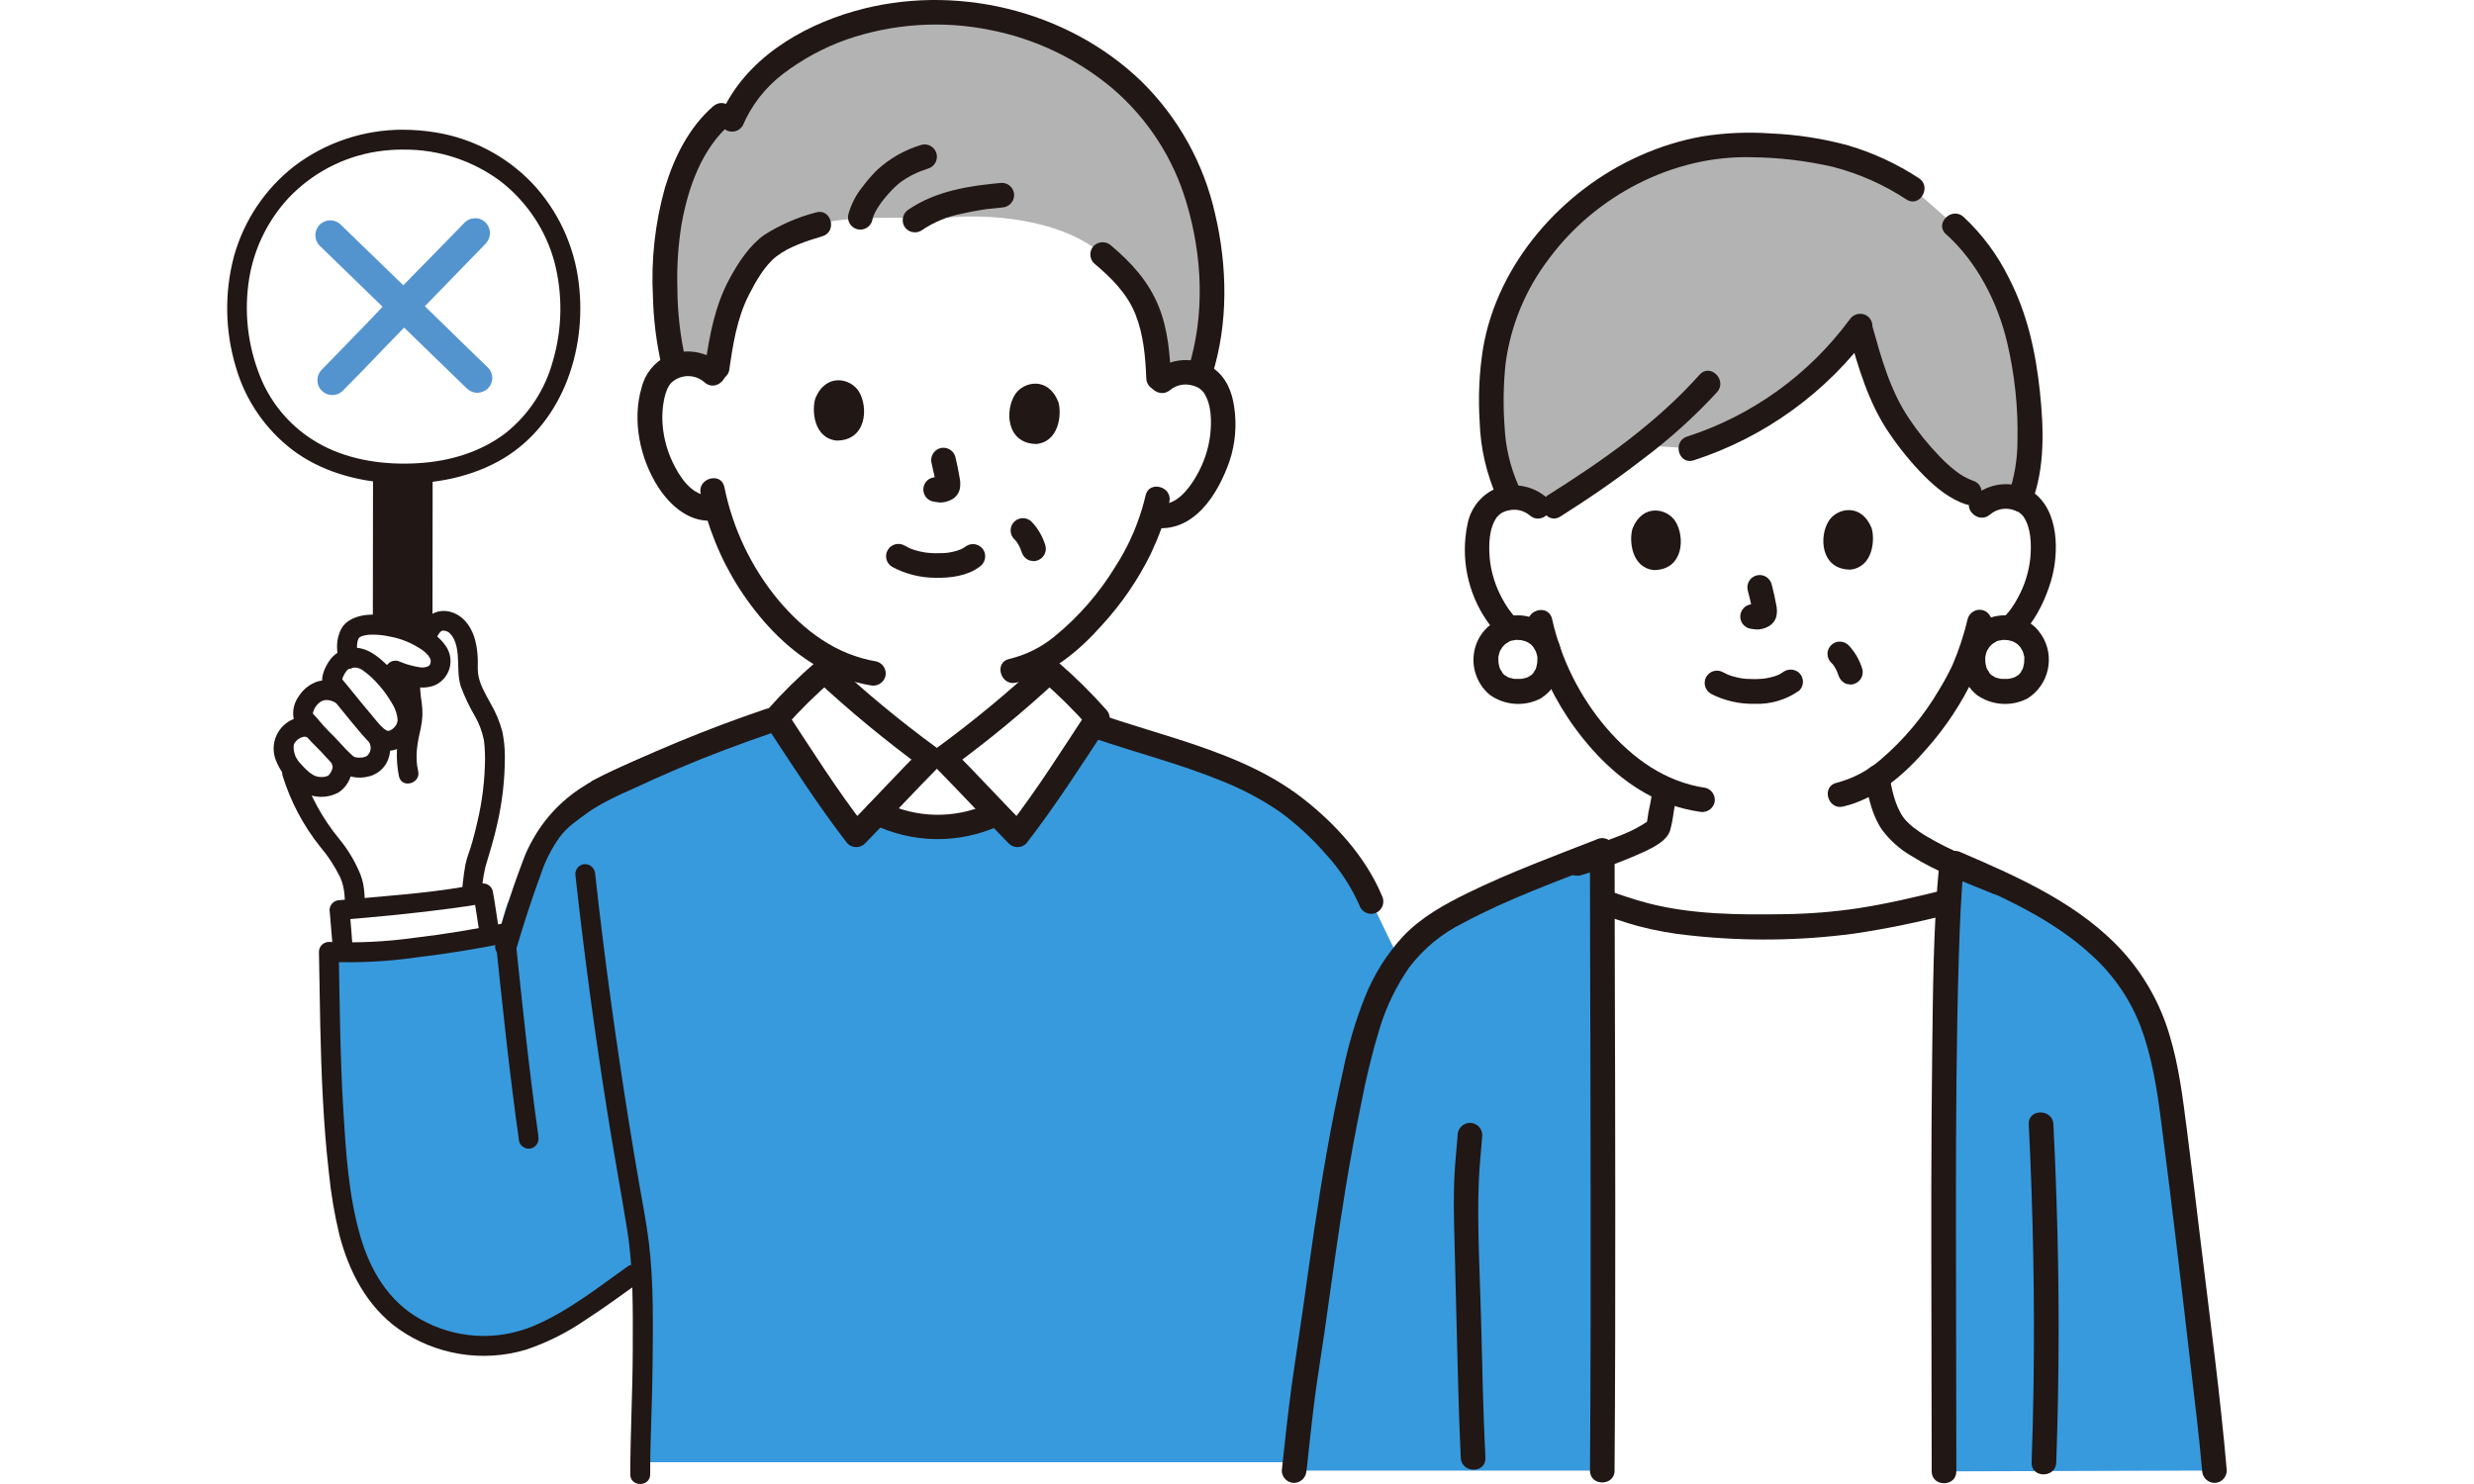 <svg viewBox="0 0 590 354" xmlns="http://www.w3.org/2000/svg" xmlns:xlink="http://www.w3.org/1999/xlink"><rect x="0" y="0" width="590" height="354" fill="#333333" stroke="none"/><clipPath id="a"><path d="m0 0h590v354h-590z"/></clipPath><g clip-path="url(#a)"><path d="m0 0h590v354h-590z" fill="#fff"/><path d="m215.51 187.35c2.62-2.74 4.94-5.16 6.28-6.52h3.27c2.39 2.42 7.86 8.19 12.65 13.18l-.71.34c-4.12 1.92-8.61 2.93-13.15 2.95-5.05-.06-10.03-1.23-14.57-3.43 2.06-2.14 4.24-4.43 6.24-6.52z" fill="#fff"/><path d="m277.02 90.92c1.66-1.49 3.85-2.25 6.08-2.11 2.86-.04 5.52 1.49 6.9 3.99 2.3 4.15 2.07 11.71.4 16.37-1.18 3.3-3.11 8.34-7.62 11.9-2.01 1.61-4.6 2.31-7.14 1.93l-.68-.12c-.71 2.25-1.56 4.46-2.56 6.6-1.75 4.51-10.7 19.46-22.14 26.8v3.76c-7.95 7.46-16.36 14.41-25.19 20.81h-3.27c-8.82-6.4-17.24-13.35-25.19-20.81v-3.49c-5.42-3.24-10.18-7.47-14.02-12.48-5.42-6.78-9.39-14.6-11.68-22.97-2.73.53-5.56-.23-7.66-2.06-4.38-3.71-6.14-8.82-7.21-12.16-1.51-4.71-1.48-12.28.96-16.35 1.48-2.45 4.18-3.89 7.04-3.75 2.23-.06 4.39.77 6.01 2.32 0 0-12.74-43.27 53.31-43.27s53.66 45.1 53.66 45.1z" fill="#fff"/><path d="m472.54 120.64c1.61-1.5 3.76-2.3 5.96-2.2 2.82-.1 5.47 1.37 6.89 3.81 2.35 4.05 2.27 11.53.71 16.15-1.1 3.28-2.91 8.29-7.3 11.89-1.95 1.63-4.49 2.37-7.01 2.04l-.67-.11c-.66 2.24-1.46 4.43-2.4 6.56-1.63 4.45-10.03 19.14-21.04 26.66.47 3.71 1.62 7.3 3.41 10.59 2.31 3.75 8.08 7 14.34 9.84l-.51 5.37c-.07 1.23-.14 2.5-.2 3.8-18.1 4.54-27.68 5.98-42.56 5.98-24.93 0-30.97-2.97-40.04-5.95 0-4.11-.01-7.84-.01-11.08 4.01-1.2 7.85-2.88 11.46-4.99.66-.31 1.24-.75 1.71-1.31.22-.43.37-.9.43-1.38.47-2.67.96-5.36 1.43-8.04-6.14-2.67-11.61-7.18-16.81-13.38-5.48-6.59-9.55-14.23-11.97-22.46-2.69.57-5.49-.12-7.59-1.88-4.4-3.58-6.23-8.59-7.35-11.86-1.58-4.62-1.7-12.1.63-16.16 1.41-2.45 4.05-3.93 6.88-3.84 2.2-.1 4.35.68 5.97 2.17 0 0-9.14-51.32 54.56-51.32s51.09 51.09 51.09 51.09z" fill="#fff"/><path d="m327 215.05c-2.42-5.81-4.99-9.44-10.29-15.06-4.3-4.77-9.34-8.81-14.94-11.96-12.62-7.01-26.99-10.24-40.13-14.77l-24.63 21.09c-4.12 1.92-8.61 2.93-13.15 2.95-5.05-.06-10.03-1.23-14.57-3.43l-25.88-21.91c-13.99 4.76-27.65 10.42-40.89 16.96-5.54 3.09-10.63 6.94-15.1 11.45-3.32 3.52-3.53 10.29-6.03 14.43-.99 1.65-1.59 5.51-2.31 7.28-.14.36-.26.74-.39 1.15l-42.05 4.84 8.65 75.12 17.9 14.85v1.83h18.44l1.5 2.61 28.03-16.19c1.82 9.52 1.9 23.08-.83 42.52h188.21v-109.92l-11.54-23.83z" fill="#379add"/><path d="m308.65 350.8c1.14-10.37 1.76-17.02 3.26-26.18 3.1-20.41 5.88-46.06 12.23-72.72 2.48-10.39 6.44-21 14.33-28.19 4.32-3.92 9.64-6.51 14.9-9.05 7.69-3.7 19.86-8.31 28.72-11.78 0 29.09.38 99.61 0 147.92z" fill="#379add"/><path d="m463.61 350.99c0-46.08-.63-105.98 1.3-139.74l.51-5.37.03-.33c17.08 7.33 35.53 15.56 44.74 31.77 5.41 9.55 6.92 20.75 8.32 31.64 2.31 17.92 8.72 71.7 9.58 81.83l-64.49.2z" fill="#379add"/><path d="m463.61 350.99c0-44.4-.59-101.64 1.1-135.94-18.1 4.54-27.68 5.98-42.56 5.98-24.93 0-30.97-2.97-40.04-5.95.07 33.54.32 93.22-.01 135.71l81.52.19z" fill="#fff"/><path d="m141.19 193.06c3.04-1.78 6.18-3.37 9.42-4.75 3.72-1.74 7.47-3.41 11.25-5.03 7.32-3.12 14.79-5.89 22.32-8.48 3.55-1.22 2.03-6.91-1.56-5.67-14.23 4.82-28.13 10.58-41.6 17.25" fill="#211715"/><path d="m260.85 176.1c10.14 3.48 20.58 6.12 30.51 10.19 4.87 1.93 9.52 4.4 13.85 7.36 4.02 2.95 7.7 6.33 10.96 10.09 3.47 3.76 6.27 8.09 8.28 12.8.83 1.39 2.62 1.86 4.02 1.05 1.37-.85 1.83-2.61 1.05-4.02-3.9-9.23-11.12-17.15-18.98-23.23-8.86-6.87-19.63-10.82-30.21-14.21-5.97-1.91-12-3.66-17.93-5.69-3.59-1.22-5.13 4.45-1.56 5.67z" fill="#211715"/><path d="m221.79 180.83c-8.82-6.4-17.24-13.35-25.19-20.81-4.1 3.5-7.94 7.29-11.49 11.34 5.8 8.81 12.04 18.73 19.07 27.77 5.15-5.26 14.31-14.97 17.6-18.3z" fill="#fff"/><path d="m225.06 180.83c8.82-6.4 17.24-13.35 25.19-20.81 4.1 3.5 7.94 7.29 11.49 11.34-5.8 8.81-12.05 18.73-19.07 27.77-5.15-5.26-14.31-14.97-17.61-18.3z" fill="#fff"/><path d="m223.28 178.3c-8.59-6.29-16.81-13.08-24.59-20.35-1.16-1.11-2.99-1.11-4.16 0-4.08 3.51-7.92 7.3-11.49 11.34-.92.96-1.1 2.4-.46 3.56 6.31 9.6 12.49 19.28 19.53 28.37 1.15 1.14 3 1.14 4.16 0 5.92-6.05 11.66-12.28 17.61-18.3 2.66-2.69-1.5-6.86-4.16-4.16-5.94 6.02-11.68 12.25-17.6 18.3h4.16c-6.73-8.69-12.58-18-18.62-27.18l-.46 3.56c3.57-4.04 7.41-7.82 11.49-11.34h-4.15c8.17 7.59 16.77 14.69 25.78 21.27 1.4.81 3.2.34 4.02-1.05.78-1.41.31-3.18-1.05-4.02z" fill="#211715"/><path d="m226.55 183.37c9.01-6.57 17.62-13.67 25.78-21.27h-4.16c4.08 3.51 7.92 7.3 11.49 11.34l-.46-3.56c-6.03 9.17-11.89 18.49-18.62 27.18h4.16c-5.92-6.05-11.66-12.28-17.61-18.3-2.66-2.69-6.82 1.46-4.16 4.16 5.95 6.02 11.68 12.25 17.61 18.3 1.15 1.14 3.01 1.14 4.16 0 7.04-9.09 13.22-18.77 19.53-28.37.65-1.16.46-2.61-.46-3.56-3.57-4.04-7.41-7.82-11.49-11.34-1.16-1.11-3-1.11-4.16 0-7.79 7.26-16 14.06-24.59 20.35-1.36.85-1.82 2.61-1.05 4.02.83 1.4 2.62 1.87 4.03 1.05z" fill="#211715"/><path d="m207.79 196.42c9.63 4.82 20.93 5 30.7.47 1.39-.83 1.86-2.62 1.05-4.02-.84-1.37-2.62-1.84-4.02-1.05-7.91 3.55-16.99 3.37-24.76-.47-1.41-.78-3.18-.31-4.02 1.05-.8 1.4-.33 3.19 1.05 4.02z" fill="#211715"/><path d="m287.65 55.15c-1.15-6.29-3.17-12.39-6-18.13-10.61-21.02-33.75-33.65-56.87-34.04-15.22-.26-28.27 3.78-39.14 11.82-4.91 3.41-8.74 8.15-11.04 13.67 0 0-1.72.12-3.86.26-7.92 7.89-12.32 22.5-12.15 37.4-.17 7.13.58 14.26 2.24 21.2 1.03-.36 2.11-.55 3.2-.55 2.58-.08 5.05 1.05 6.66 3.06 1.41-8.01 1.41-18.44 11.46-29.88 2.08-2.37 7.88-4.41 13.2-6.44 5.07-1.94 20.98-1.7 27.36-1.28 13.35-1.77 30.71.22 40.22 8.45 2.89 2.32 5.49 4.99 7.74 7.94 4.4 6.57 5.35 13.3 5.67 23.02 1.67-1.96 4.18-3.01 6.75-2.84.99.04 1.97.23 2.91.56 3.46-10.29 3.82-22.68 1.64-34.21z" fill="#b3b3b3"/><g fill="#211715"><path d="m172.12 87.01c-3.53-3.24-8.65-4.08-13.02-2.12-3.04 1.49-5.27 4.25-6.08 7.54-2.33 7.81-.4 17.06 3.99 23.82 2.92 4.5 7.59 8.56 13.32 7.89 1.6-.05 2.89-1.34 2.94-2.94 0-1.62-1.32-2.93-2.94-2.94-4.43.52-7.39-3.18-9.28-6.74-1.73-3.18-2.77-6.69-3.04-10.3-.15-2-.03-4.02.37-5.99.16-.82.41-1.62.73-2.4.15-.35.37-.66.54-.99.08-.12.16-.24.24-.36-.2.24-.23.29-.09.12 2.16-2.33 5.78-2.52 8.18-.43 2.77 2.58 6.93-1.57 4.16-4.16z"/><path d="m279.1 93c1.43-1.16 3.33-1.56 5.11-1.09.74.15 1.45.46 2.06.91-.22-.16.46.44.55.53s.55.73.19.21c1.96 2.86 1.95 6.91 1.6 10.23-.43 3.44-1.56 6.76-3.31 9.76-1.7 3.02-4.89 7.24-8.88 6.63-1.56-.38-3.14.52-3.62 2.05-.42 1.56.5 3.17 2.05 3.62 9.79 1.49 15.59-7.88 18.38-15.88 1.37-4.15 1.75-8.56 1.1-12.88-.5-3.57-1.85-6.97-4.84-9.15-4.5-3.04-10.48-2.67-14.56.91-2.86 2.48 1.31 6.62 4.16 4.16h-.01z"/><path d="m273.2 118.19c-.52 2.22-1.18 4.4-1.98 6.53-.28.76-.58 1.56-.87 2.23-.15.35-.33.69-.48 1.04-.13.29-.63 1.43-.23.56-1.04 2.23-2.23 4.4-3.56 6.47-3.88 6.41-8.83 12.1-14.63 16.83-3.13 2.57-6.81 4.4-10.75 5.34-3.7.79-2.13 6.46 1.56 5.67 8.21-1.75 15.12-7.64 20.56-13.76 4.65-5.07 8.56-10.77 11.6-16.94.11-.24.22-.48.32-.72.06-.13.7-1.52.31-.71.51-1.06.95-2.15 1.38-3.24 1.01-2.51 1.83-5.1 2.44-7.74.82-3.69-4.84-5.26-5.67-1.56z"/><path d="m167.08 117.74c1.66 8.03 4.78 15.68 9.2 22.59 4.73 7.33 10.98 14.21 18.6 18.6 3.91 2.26 8.19 3.79 12.64 4.54 1.56.38 3.14-.52 3.61-2.05.42-1.56-.5-3.17-2.05-3.62-9.73-1.61-17.37-7.38-23.59-14.81-6.38-7.76-10.75-16.96-12.74-26.81-.77-3.7-6.44-2.13-5.67 1.56z"/><path d="m170.11 25.33c-5.78 4.99-9.34 12.2-11.52 19.4-2.37 8.46-3.35 17.26-2.88 26.04.14 5.57.84 11.11 2.09 16.53.87 3.67 6.54 2.12 5.67-1.56-1.27-5.6-1.91-11.33-1.93-17.07-.15-5.12.19-10.25 1.02-15.31 1.58-8.72 4.82-17.92 11.71-23.87 2.87-2.48-1.3-6.62-4.16-4.16z"/><path d="m194.58 50.68c-4.36 1.13-8.52 2.94-12.32 5.36-3.55 2.52-6.22 6.64-8.27 10.43-3.49 6.44-4.73 13.34-5.8 20.49-.38 1.56.52 3.14 2.05 3.62 1.56.42 3.17-.5 3.62-2.05.93-6.26 1.84-12.51 4.75-18.22 1.61-3.15 3.76-7.01 6.61-9.19 3.11-2.37 7.23-3.65 10.92-4.77 3.61-1.1 2.07-6.77-1.56-5.67z"/><path d="m260.87 62.77c4.11 3.48 7.91 7.17 9.93 12.26 1.92 4.85 2.35 10.08 2.57 15.25.16 3.77 6.04 3.79 5.88 0-.24-5.8-.73-11.77-2.93-17.19-2.41-5.95-6.45-10.37-11.29-14.47-1.16-1.11-2.99-1.11-4.16 0-1.13 1.15-1.13 3 0 4.16z"/><path d="m207.99 52.62c.12-.49.27-.97.45-1.45-.22.6.04-.09.11-.22.11-.23.23-.45.35-.67.24-.44.51-.88.8-1.3.14-.21.29-.42.44-.63.1-.14.47-.63.16-.22.89-1.17 1.86-2.27 2.9-3.31.49-.48 1.01-.9 1.53-1.35.19-.17-.55.39 0 .01.16-.11.31-.22.47-.33.33-.23.67-.45 1.02-.66.77-.47 1.57-.89 2.4-1.26.08-.03.78-.34.45-.2s.41-.16.5-.19c.57-.22 1.14-.42 1.71-.61 1.57-.43 2.48-2.05 2.05-3.62s-2.05-2.48-3.62-2.05c-3.97 1.19-7.62 3.28-10.66 6.1-1.18 1.19-2.28 2.47-3.28 3.81-1.59 1.93-2.76 4.17-3.43 6.58-.43 1.57.49 3.18 2.05 3.62 1.57.43 3.18-.49 3.62-2.05z"/><path d="m219.67 55.03c2.95-2.03 6.3-3.42 9.82-4.08 1.35-.29 2.71-.57 4.07-.8.38-.06.75-.12 1.13-.18.25-.04.5-.07.76-.11-.32.04.07 0 .18-.02 1.09-.13 2.19-.25 3.29-.34 1.61-.04 2.9-1.33 2.94-2.94-.01-1.62-1.32-2.93-2.94-2.94-7.7.66-15.71 1.92-22.22 6.34-1.36.85-1.82 2.61-1.05 4.02.83 1.39 2.62 1.86 4.02 1.05z"/><path d="m289.08 89.45c3.88-12.32 3.64-25.89.71-38.38-2.69-12.04-8.8-23.04-17.6-31.68-17.79-17.14-44.78-23.51-68.47-16.72-12.99 3.72-25.98 11.6-31.66 24.32-.77 1.41-.31 3.17 1.05 4.02 1.4.81 3.19.34 4.02-1.05 2.09-4.88 5.41-9.14 9.63-12.35 4.58-3.48 9.66-6.24 15.08-8.17 11-3.8 22.82-4.6 34.24-2.3 10.79 2.1 20.86 6.91 29.27 13.99 8.38 7.19 14.5 16.65 17.61 27.25 3.8 12.69 4.43 26.81.43 39.52-1.14 3.62 4.53 5.16 5.67 1.56z"/><path d="m212.76 135.22c3.2 1.72 6.77 2.61 10.4 2.61 3.45.06 7.51-.43 10.36-2.57 1.37-.85 1.83-2.61 1.05-4.02-.83-1.39-2.62-1.86-4.02-1.05-.35.26-.72.5-1.11.7-.11.06-.23.11-.34.17-.43.22-.01-.04.18-.06-.33.09-.65.21-.97.35-.77.23-1.55.41-2.35.52.67-.1-.24.01-.3.02-.24.02-.49.04-.73.05-.59.03-1.18.04-1.76.03-.54 0-1.08-.03-1.61-.08-.29-.02-.59-.05-.88-.09.42.05.05 0-.17-.03-.8-.13-1.59-.31-2.37-.55-.33-.1-.66-.22-.98-.34-.56-.21.09.11.16.07-.14-.05-.28-.11-.41-.19-.4-.19-.79-.4-1.18-.61-1.4-.82-3.2-.35-4.02 1.05s-.35 3.2 1.05 4.02z"/><path d="m222.17 110.54c.42 1.73.8 3.47 1.06 5.23l-.11-.78c.04.27.05.55.02.82l.1-.78c-.02.11-.05.22-.09.33l.3-.7c-.03.07-.08.14-.12.21l.46-.6c-.05.06-.11.12-.18.17l.59-.46c-.14.08-.28.15-.42.21l.7-.3c-.23.09-.47.16-.71.19l.78-.11c-.22.02-.44.02-.67-.01l.78.11c-.24-.04-.49-.1-.74-.14-.77-.18-1.57-.08-2.27.3-1.4.82-1.87 2.62-1.05 4.02.38.67 1.01 1.15 1.76 1.35.59.09 1.16.24 1.76.27.91.01 1.81-.2 2.63-.61 1.05-.47 1.83-1.4 2.12-2.51.19-.89.19-1.81 0-2.69-.27-1.71-.63-3.41-1.04-5.1-.44-1.56-2.05-2.47-3.62-2.05-1.54.46-2.45 2.05-2.05 3.62z"/><path d="m194.47 94.94c-.93 2.86-.47 9.5 4.97 10.15 7.21.08 7.73-7.92 5.37-11.72-1.94-3.12-7.75-4.5-10.34 1.57z"/><path d="m252.41 95.93c.84 2.89.15 9.51-5.32 9.98-7.21-.17-7.45-8.18-4.96-11.9 2.04-3.05 7.9-4.23 10.28 1.93z"/><path d="m241.88 128.61c.27.27.52.55.75.85l-.46-.6c.53.72.98 1.5 1.32 2.33l-.3-.7c.16.39.31.79.45 1.19.22.73.7 1.36 1.35 1.76.33.21.7.33 1.09.35.39.09.79.07 1.17-.05.74-.21 1.37-.69 1.76-1.35.4-.68.51-1.5.3-2.27-.64-2.11-1.76-4.05-3.28-5.66-.56-.54-1.3-.85-2.08-.86-.78 0-1.53.31-2.08.86s-.86 1.3-.86 2.08c.01.78.32 1.52.86 2.08h.01z"/><path d="m436.69 158.04c.27.27.52.55.75.85l-.46-.59c.53.72.98 1.5 1.32 2.33l-.3-.7c.16.39.31.79.45 1.19.22.73.7 1.35 1.35 1.76.33.21.7.33 1.09.35.39.09.79.07 1.17-.05.74-.21 1.37-.69 1.76-1.35.4-.68.51-1.5.3-2.26-.64-2.11-1.76-4.05-3.28-5.66-.56-.54-1.3-.85-2.08-.86-.78 0-1.53.31-2.08.86s-.86 1.3-.86 2.08c.01.78.32 1.52.86 2.08h.01z"/><path d="m311.59 350.8c.63-5.77 1.22-11.55 1.96-17.31.67-5.2 1.55-10.37 2.29-15.55 1.67-11.72 3.23-23.45 5.16-35.13 1.08-6.53 2.27-13.04 3.61-19.52 1.15-6.08 2.62-12.1 4.42-18.02 1.59-5.2 3.99-10.12 7.1-14.59 3.39-4.43 7.76-8.03 12.77-10.5 10.85-5.82 22.52-9.98 33.96-14.47 1.53-.47 2.43-2.06 2.05-3.62-.44-1.56-2.05-2.47-3.62-2.05-10.52 4.12-21.17 8.03-31.34 13.01-5.56 2.72-11.03 5.77-15.34 10.3-3.89 4.24-6.98 9.16-9.11 14.51-2.23 5.64-3.97 11.46-5.18 17.4-1.48 6.55-2.78 13.14-3.95 19.75-2.17 12.28-3.88 24.63-5.61 36.98-.88 6.28-1.9 12.54-2.76 18.82-.91 6.65-1.58 13.32-2.32 19.99.01 1.62 1.32 2.93 2.94 2.94 1.61-.04 2.9-1.33 2.94-2.94z"/><path d="m464.75 208.42c12.13 5.22 24.82 10.68 34.55 19.88 4.96 4.61 8.8 10.29 11.22 16.62 2.69 7.2 3.87 14.85 4.85 22.44 2.54 19.58 4.84 39.19 7.1 58.8.95 8.21 1.98 16.41 2.69 24.64.04 1.61 1.33 2.9 2.94 2.94 1.62-.01 2.93-1.32 2.94-2.94-1.55-18.05-4-36.05-6.16-54.04-1.09-9.06-2.18-18.13-3.34-27.18-.98-7.61-1.91-15.31-4.15-22.67-2.1-7.13-5.72-13.72-10.6-19.32-10.29-11.68-25.06-18.22-39.07-24.24-1.41-.77-3.17-.3-4.02 1.05-.81 1.4-.34 3.19 1.05 4.02z"/><path d="m347.62 270.79c-.22 3.07-.58 6.13-.74 9.21-.29 5.46-.15 10.91 0 16.36.31 11.48.54 22.97.87 34.45.16 5.65.34 11.3.61 16.94.18 3.77 6.06 3.79 5.88 0-.53-10.74-.75-21.49-1.01-32.23-.27-11.26-1-22.6-.56-33.86.14-3.64.57-7.25.82-10.88-.01-1.62-1.32-2.93-2.94-2.94-1.61.03-2.91 1.33-2.94 2.94z"/><path d="m483.82 268.2c1.02 20.74 1.44 41.5 1.14 62.26-.09 6.14-.24 12.28-.46 18.41-.13 3.78 5.75 3.78 5.88 0 .73-21.05.75-42.1.04-63.16-.19-5.84-.43-11.68-.72-17.51-.18-3.76-6.06-3.79-5.88 0z"/><path d="m466.55 350.99c0-21.07-.11-42.13-.1-63.2.01-19.99.09-39.99.7-59.97.23-7.33.52-14.64 1.22-21.94-.01-1.62-1.32-2.93-2.94-2.94-1.61.04-2.9 1.33-2.94 2.94-1.47 15.38-1.52 30.92-1.71 46.36-.26 21.25-.22 42.51-.17 63.76.03 11.66.05 23.32.06 34.98 0 3.78 5.88 3.79 5.88 0z"/><path d="m444.84 186.22c.71 3.99 1.63 8.26 3.95 11.67 1.87 2.53 4.24 4.66 6.96 6.24 6.18 3.89 13.16 6.43 19.88 9.2 1.56.42 3.18-.49 3.62-2.05.39-1.56-.51-3.15-2.05-3.62-6.02-2.48-12.19-4.81-17.78-8.18-1.12-.65-2.18-1.38-3.2-2.18-.49-.4-.96-.83-1.4-1.28-.31-.3-.6-.63-.86-.97-2.12-3-2.82-6.85-3.44-10.39-.44-1.56-2.06-2.47-3.62-2.05-1.54.46-2.45 2.06-2.05 3.62z"/><path d="m376.88 208.82c5.32-1.55 10.52-3.48 15.55-5.79 2.19-1.09 4.99-2.44 5.84-4.88.39-1.4.67-2.83.84-4.27.29-1.61.57-3.22.86-4.82.38-1.56-.52-3.15-2.05-3.62-1.56-.42-3.17.5-3.62 2.05-.24 1.41-.49 2.81-.75 4.22-.32 1.38-.57 2.77-.75 4.18 0 .1-.12.33-.06.32.47-.41.56-.52.28-.32-.13.09-.26.17-.4.24-.39.24-.77.48-1.15.72-.81.49-1.65.94-2.51 1.35-.45.22-.91.42-1.37.62-.23.1.08-.03-.32.13-.25.1-.51.21-.76.31-1.13.45-2.28.87-3.42 1.28-2.57.91-5.17 1.75-7.76 2.6-1.54.46-2.45 2.05-2.05 3.62.44 1.55 2.05 2.47 3.62 2.05z"/></g><path d="m360.73 70.58c7.78-16.28 22.09-28.51 39.38-33.66 6.18-1.84 12.63-2.61 19.07-2.29 9.6.3 18 1.58 25.46 4.45 4.01 1.63 7.86 3.63 11.5 5.97l.46.3 9.57 8.44c4.74 4.45 8.55 9.79 11.23 15.71 2 4.08 3.48 8.39 4.41 12.83 1.82 8.74 4.1 26.11-.1 36.74-1.03-.4-2.11-.61-3.21-.63-1.37-.04-2.73.24-3.96.82-1.81-.66-4.79-1.76-4.79-1.76-7.37-2.18-16.68-14.84-19.72-20.61-2.12-4.01-4.67-12.3-6.52-19-9.99 13.77-24.14 23.97-40.37 29.08l-11.8-.79c-7.45 5.81-15.23 11.18-23.29 16.1-1.57-2.38-4.28-3.74-7.12-3.58-.17 0-.34.02-.5.03-1.7-3.1-2.9-6.45-3.56-9.92-1.45-5.93-1.63-18.67-.12-26.13.85-4.18 2.18-8.25 3.98-12.12z" fill="#b3b3b3"/><path d="m474.62 122.72c1.39-1.19 3.27-1.63 5.05-1.21.76.14 1.49.45 2.11.91-.26-.19.36.35.36.34.13.13.26.27.38.41q-.19-.26 0 0c1.89 2.77 1.94 6.65 1.68 9.87-.34 3.33-1.34 6.56-2.95 9.5-1.91 3.62-4.94 7.43-9.46 6.85-1.62 0-2.93 1.32-2.94 2.94.04 1.61 1.33 2.9 2.94 2.94 9.36 1.22 15.06-9.08 17.32-16.64 1.99-6.65 1.98-16.9-4.37-21.29-4.49-2.85-10.34-2.36-14.28 1.21-2.82 2.54 1.35 6.68 4.16 4.16z" fill="#211715"/><path d="m469.27 147.57c-.87 3.74-2.07 7.39-3.58 10.93 0-.01.24-.53-.01.02-.11.24-.22.49-.34.73-.24.52-.51 1.04-.78 1.56-.64 1.22-1.32 2.42-2.04 3.6-3.73 6.38-8.5 12.09-14.13 16.88-3.01 2.59-6.57 4.45-10.41 5.44-3.68.86-2.12 6.53 1.56 5.67 8.08-1.89 14.8-7.8 20.06-13.95 4.48-5.07 8.22-10.74 11.11-16.85.19-.42.37-.86.55-1.28.05-.12.33-.81.16-.41-.18.42.02-.02.05-.09.19-.42.37-.86.55-1.29.19-.47.38-.94.55-1.41.99-2.58 1.78-5.24 2.36-7.95.39-1.56-.51-3.15-2.05-3.62-1.56-.42-3.17.5-3.62 2.05z" fill="#211715"/><path d="m364.46 149.18c1.79 7.86 4.99 15.34 9.45 22.06 4.79 7.15 11.05 13.83 18.62 18.05 3.94 2.2 8.24 3.67 12.7 4.33 1.56.38 3.14-.52 3.62-2.05.42-1.56-.5-3.17-2.05-3.62-9.72-1.42-17.41-7.01-23.71-14.31-6.38-7.49-10.82-16.42-12.96-26.02-.85-3.69-6.51-2.13-5.67 1.56z" fill="#211715"/><path d="m407.98 165.48c3.24 1.67 6.85 2.5 10.5 2.41 3.8.15 7.54-.97 10.63-3.18 1.15-1.15 1.15-3.01 0-4.16-1.17-1.1-2.99-1.1-4.16 0 .9-.71.26-.2.02-.05-.21.13-.42.26-.64.37-.11.06-.23.11-.34.17-.23.12-.49.08.17-.06-.3.09-.59.2-.88.32-.81.25-1.64.44-2.47.57.44-.07.07 0-.17.01s-.49.05-.73.06c-.59.04-1.17.06-1.76.05-.53 0-1.05-.02-1.58-.05-.24-.02-.49-.04-.72-.06-.07 0-.96-.14-.28-.03-.78-.12-1.55-.29-2.31-.51-.33-.1-.65-.2-.96-.32-.1-.04-.21-.08-.31-.12-.56-.2.64.31.14.06-.39-.19-.79-.38-1.18-.58-1.4-.82-3.2-.35-4.02 1.05s-.35 3.2 1.05 4.02z" fill="#211715"/><path d="m416.81 140.89c.48 1.72.87 3.47 1.16 5.24l-.1-.78c.03.24.04.48.02.72l.11-.78c-.02.11-.04.22-.08.33l.3-.7c-.03.07-.07.14-.11.21l.46-.59c-.05.06-.11.12-.17.17l.59-.46c-.13.08-.27.16-.41.22l.7-.3c-.22.1-.46.17-.7.21l.78-.11c-.22.03-.44.03-.66 0l.78.1c-.51-.07-1.01-.16-1.52-.23-.78 0-1.53.3-2.08.86-1.15 1.15-1.15 3.01 0 4.16l.6.46c.45.26.96.4 1.48.4h.06s-.78-.1-.78-.1c.58.12 1.17.21 1.77.24.92-.01 1.83-.25 2.64-.68 1.01-.51 1.75-1.44 2-2.54.16-.87.15-1.77-.05-2.64-.3-1.67-.68-3.33-1.11-4.97-.21-.73-.69-1.36-1.35-1.76-1.4-.82-3.2-.35-4.02 1.05-.4.68-.51 1.5-.3 2.27z" fill="#211715"/><path d="m389.33 126.06c-.87 2.84-.28 9.38 5.1 9.93 7.12-.06 7.48-7.96 5.08-11.68-1.96-3.04-7.74-4.29-10.18 1.75z" fill="#211715"/><path d="m446.33 125.93c.88 2.84.32 9.38-5.06 9.95-7.12-.03-7.51-7.93-5.13-11.65 1.96-3.05 7.72-4.32 10.19 1.71z" fill="#211715"/><path d="m457.63 42.51c-5.19-3.4-10.85-6.03-16.8-7.8-6.05-1.65-12.27-2.62-18.53-2.88-5.48-.39-10.98-.15-16.4.72-5.12.92-10.11 2.47-14.85 4.61-18.46 8.18-33.9 25.65-37.36 45.86-.93 5.82-1.2 11.73-.82 17.62.2 6.21 1.6 12.32 4.11 18 .83 1.39 2.62 1.86 4.02 1.05 1.37-.84 1.84-2.61 1.05-4.02-1.9-4.35-2.99-9-3.23-13.74-.38-5.04-.3-10.1.22-15.12 1.19-9.13 4.77-17.79 10.37-25.11 11.1-15.02 29.65-24.73 48.42-24.19 6.49.07 12.96.84 19.28 2.29 6.23 1.61 12.16 4.24 17.53 7.78 3.18 2.06 6.14-3.03 2.97-5.08z" fill="#211715"/><path d="m368.97 118.8c-3.63-3.23-8.86-3.94-13.22-1.79-3.03 1.68-5.15 4.63-5.78 8.03-1.68 8 0 16.34 4.63 23.06 3.31 4.78 7.94 8.11 13.95 7.3 1.56-.44 2.48-2.05 2.05-3.62-.47-1.54-2.06-2.44-3.62-2.05-3.99.54-7.1-3.88-8.71-6.9-1.65-3-2.68-6.3-3.01-9.71-.24-3.19-.2-7.04 1.71-9.76.12-.16.09-.13-.07.09.12-.14.24-.28.38-.41 0 0 .61-.54.35-.35.62-.47 1.34-.78 2.11-.93 1.78-.44 3.65 0 5.06 1.17 2.82 2.51 6.98-1.63 4.16-4.16z" fill="#211715"/><path d="m440.79 79.15c2.37 8.48 4.81 17.02 9.86 24.34 2.45 3.61 5.23 6.99 8.3 10.1 2.85 2.82 6.12 5.53 10.01 6.75 3.62 1.13 5.17-4.54 1.56-5.67-1.47-.53-2.84-1.3-4.07-2.27-1.4-1.09-2.72-2.28-3.94-3.58-2.67-2.76-5.08-5.74-7.21-8.93-4.55-6.73-6.67-14.56-8.84-22.31-1.02-3.64-6.69-2.09-5.67 1.56z" fill="#211715"/><path d="m405.33 89.37c-10.25 11.5-23.24 20.62-36.21 28.78-3.19 2.01-.24 7.1 2.97 5.08 6.81-4.29 13.44-8.86 19.8-13.79 6.34-4.75 12.24-10.08 17.6-15.91 2.51-2.82-1.63-6.99-4.16-4.16z" fill="#211715"/><path d="m441.06 76.28c-9.68 13.1-23.21 22.85-38.71 27.86-3.59 1.15-2.06 6.83 1.56 5.67 16.94-5.5 31.71-16.19 42.23-30.56.81-1.4.34-3.2-1.05-4.02-1.41-.78-3.18-.32-4.02 1.05z" fill="#211715"/><path d="m464.1 55.87c7.36 6.58 12.34 16.32 14.57 25.85 1.8 7.65 2.63 15.49 2.46 23.35.01 4.5-.75 8.97-2.26 13.22-.42 1.56.5 3.17 2.05 3.62 1.56.39 3.15-.51 3.62-2.05 3.18-8.23 2.85-17.78 1.94-26.4-1.01-9.54-3.01-18.69-7.46-27.27-2.68-5.43-6.33-10.33-10.77-14.47-2.82-2.51-6.98 1.63-4.16 4.16z" fill="#211715"/><path d="m463.85 212.24c-6.86 1.71-13.74 3.34-20.73 4.42-5.85.87-11.75 1.34-17.66 1.41-10.94.18-21.98.08-32.39-2.6-3.46-.89-6.82-2.11-10.22-3.23-3.6-1.18-5.14 4.49-1.56 5.67 3.09 1.01 6.14 2.12 9.27 2.98 4.14 1.09 8.35 1.85 12.61 2.27 12.96 1.41 26.04 1.27 38.97-.45 7.84-1.17 15.61-2.77 23.28-4.79 3.67-.92 2.11-6.59-1.56-5.67z" fill="#211715"/><path d="m385.04 350.8c.16-20.97.18-41.94.17-62.91-.01-20.17-.05-40.35-.12-60.52-.02-8.17-.04-16.33-.04-24.5 0-3.78-5.88-3.79-5.88 0 0 16.4.07 32.79.11 49.19.05 21.45.07 42.9.05 64.36-.02 11.46-.07 22.92-.15 34.37-.03 3.78 5.85 3.79 5.88 0z" fill="#211715"/><path d="m478.08 149.72c-4.11-.08-7.51 3.19-7.59 7.3v.25c0 4.71 2.94 7.69 7.59 7.69s7.59-2.98 7.59-7.69c.06-4.11-3.22-7.49-7.33-7.55-.09 0-.17 0-.26 0z" fill="#fff"/><path d="m361.97 149.72c-4.11-.08-7.51 3.19-7.59 7.3v.25c0 4.71 2.94 7.69 7.59 7.69s7.59-2.98 7.59-7.69c.06-4.11-3.22-7.49-7.33-7.55-.09 0-.17 0-.26 0z" fill="#fff"/><path d="m478.08 146.78c-4.67 0-8.8 3.06-10.13 7.54-1.23 4.15.12 8.64 3.44 11.43 3.58 2.55 8.29 2.88 12.18.84 5.08-3.25 6.57-10 3.32-15.08-.46-.71-.99-1.37-1.6-1.96-1.98-1.78-4.55-2.76-7.21-2.77-1.62 0-2.94 1.32-2.94 2.94s1.32 2.94 2.94 2.94c.22 0 .44.02.66.03.73.02-.63-.14.07 0 .34.07.67.15 1 .25l.19.07c.3.12.25.09-.14-.07.12.04.24.1.36.17.17.09.34.19.51.29.11.07.22.14.32.22.25.19.21.15-.13-.11.09-.04.63.59.7.66l.13.14c.16.19.17.19.01 0l-.11-.15c.08.1.15.21.22.31.19.29.32.64.52.92.23.31-.23-.68-.03-.08.08.24.17.49.24.74.03.12.06.26.09.38l.04.19c.05.33.05.26-.02-.19.09.03.04.89.04 1.02 0 .21 0 .42-.03.62l-.02.2c-.04.33-.03.27.03-.19.01 0-.23 1.06-.24 1.12-.05.18-.12.35-.18.52-.12.35-.12-.05.09-.2-.19.13-.37.7-.51.91-.07.09-.14.18-.2.28.19-.53.29-.36.03-.07-.1.1-.2.2-.3.3-.06.06-.12.12-.19.17-.24.2-.17.15.2-.14-.26.13-.5.29-.73.46-.17.06-.33.14-.47.24l.37-.16c-.11.04-.23.09-.34.12-.3.1-.6.18-.91.24-.24.05-.77.02 0 .02-.2 0-.41.04-.61.06-.42.02-.84.02-1.26 0-.14 0-.27-.02-.4-.03-.69-.05.66.15 0 0-.3-.07-.61-.13-.91-.23-.16-.08-.34-.14-.52-.18.42.19.5.21.21.08-.08-.04-.16-.08-.24-.12-.25-.19-.52-.36-.81-.5.45.12.4.36.13.08-.1-.1-.21-.19-.31-.29-.12-.12-.23-.25-.34-.38-.33-.37.14.14.14.19 0-.23-.5-.83-.61-1.06-.18-.36.15.04.08.2-.04-.18-.1-.36-.18-.52-.09-.3-.15-.61-.22-.92-.16-.67.04.69 0 0-.01-.21-.03-.41-.04-.61-.04-.41-.03-.82.03-1.22 0 0-.15.7 0 .09.05-.22.1-.45.16-.67.05-.19.12-.37.18-.55.21-.61-.31.56 0 0 .2-.37.45-.71.65-1.07s-.48.52-.04.07c.18-.18.35-.38.54-.55.09-.09.19-.18.29-.25-.34.26-.39.29-.13.11.11-.08.21-.15.32-.22.14-.09.28-.17.42-.24.09-.05.17-.09.26-.14.29-.13.24-.11-.15.06.15-.21.91-.3 1.18-.35l.21-.04c.33-.06.28-.05-.15.01.29-.07.59-.08.88-.05 1.62 0 2.94-1.32 2.94-2.94s-1.32-2.94-2.94-2.94h-.01z" fill="#211715"/><path d="m361.97 146.78c-4.67 0-8.8 3.06-10.13 7.54-1.23 4.16.12 8.64 3.44 11.43 3.58 2.55 8.29 2.88 12.18.84 5.08-3.25 6.57-10 3.32-15.08-.46-.71-.99-1.37-1.6-1.96-1.98-1.78-4.55-2.76-7.21-2.77-1.62 0-2.94 1.32-2.94 2.94s1.32 2.94 2.94 2.94c.22 0 .44.02.66.03.73.02-.63-.14.07 0 .34.07.67.15 1 .25l.19.07c.3.12.25.09-.14-.07.12.04.24.1.36.17.17.09.34.19.51.29.11.07.22.14.32.22.25.19.21.15-.13-.11.09-.04.63.59.7.66l.12.14c.16.19.17.19.01 0l-.11-.15c.08.1.15.21.22.31.19.29.32.64.52.92.23.31-.23-.68-.03-.08.08.24.17.49.24.74.03.12.06.26.09.38l.04.19c.05.33.05.26-.02-.19.09.03.04.89.04 1.02 0 .21 0 .42-.03.62l-.02.2c-.04.33-.03.27.03-.19.01 0-.23 1.06-.24 1.12-.05.18-.12.35-.18.52-.12.35-.12-.05.09-.2-.19.13-.37.7-.51.91-.07.09-.14.18-.2.28.19-.53.29-.36.03-.07-.1.1-.2.2-.3.3-.06.06-.12.12-.19.17-.24.2-.17.15.2-.14-.26.13-.5.29-.73.46-.17.06-.33.14-.47.24l.37-.16c-.11.04-.23.09-.34.12-.3.1-.6.18-.91.24-.24.05-.77.02 0 .02-.2 0-.41.04-.61.06-.42.02-.84.02-1.26 0-.14 0-.27-.02-.4-.03-.69-.05.66.15 0 0-.3-.07-.61-.13-.91-.23-.16-.08-.34-.14-.52-.18.43.19.5.21.21.08-.08-.04-.16-.08-.24-.12-.25-.19-.52-.36-.81-.5.45.12.4.36.13.08-.1-.1-.21-.19-.31-.29-.12-.12-.23-.25-.34-.38-.33-.37.14.14.14.19 0-.23-.5-.83-.61-1.06-.18-.36.15.04.08.2-.04-.18-.1-.36-.18-.52-.09-.3-.15-.61-.22-.92-.16-.67.04.69 0 0-.01-.21-.03-.41-.04-.61-.04-.41-.03-.82.03-1.22 0 0-.15.7 0 .09.05-.22.1-.45.16-.67.05-.19.12-.37.18-.55.21-.61-.31.56 0 0 .2-.37.45-.71.65-1.07s-.48.52-.04.07c.18-.18.35-.38.54-.55.09-.09.19-.18.29-.25-.34.26-.39.29-.13.11.11-.08.21-.15.32-.22.14-.09.28-.17.42-.24.09-.05.17-.09.26-.14.29-.13.24-.11-.15.06.15-.21.91-.3 1.18-.35l.21-.04c.33-.06.28-.05-.15.01.29-.07.59-.08.88-.05 1.62 0 2.94-1.32 2.94-2.94s-1.32-2.94-2.94-2.94z" fill="#211715"/><path d="m92.44 112.82c-.37-.03-.73-.06-1.1-.09 0 10.15-.05 31.32-.05 36.06v.39c2.71.36 5.36 1.12 7.84 2.25.58.27 1.13.55 1.62.82 0-4.94.04-28.99.05-39.48-1.47.12-2.97.18-4.52.18-1.31 0-2.59-.05-3.85-.13z" fill="#211715"/><path d="m79.2 162.11c-.06.35.01.71.21 1l2.47 2.86-.7-.42c-1.94-1.31-4.49-1.27-6.39.09-1.75 1.32-3.49 4.55-1.96 6.13 1.22 1.26 2.14 2.49 3.19 3.62-2.57-4.12-8.02-1.03-8.31 2.26-.16 1.93.4 3.84 1.59 5.37 1.64 6.08 4.47 11.78 8.32 16.76 1 1.3 2.07 2.54 3.03 3.88 1.57 2.21 2.79 4.64 3.62 7.22.3 1.95.43 3.92.38 5.89 6.57-.58 19.85-1.83 27.92-3.19.17-2.17.52-5.16.79-6.93 5.27-15.49 5.42-28.19 3.89-32.71-1.99-5.87-5.8-9.2-5.62-14.95.13-4-.64-9.48-4.6-10.73-2.63-.83-3.97 1-4.62 2.11 0 0-.47.8-1.25 2.11-.64-.39-1.31-.75-2-1.06-6.66-3.04-14.68-3.41-15.83.13-.67 1.5-.71 2.99-.24 5.48-.53.14-1.04.39-1.48.72-1.27 1.14-2.12 2.67-2.39 4.36z" fill="#fff"/><path d="m79.39 182.96c-.03-.06-.16-.53-.08-.15.04.2-.04.14.01 0 .07-.18 0-.18-.01 0v.33c0 .36.05-.06.02-.12 0 .09-.03.18-.06.26s-.05.17-.07.26c0 0-.18.56-.07.23.1-.28 0 0-.03.06-.06.11-.11.22-.17.33-.1.18-.24.35-.34.54-.11.22.08-.1.11-.13-.08.08-.15.17-.23.25-.06.06-.12.11-.17.17-.36.38.01-.07.06-.03.03.02-.69.32-.3.17.29-.11-.36.1-.43.12-.19.05-.57.11-.15.06-.27.03-.54.05-.82.05s-.55-.02-.82-.05c.42.04 0-.01-.17-.06-.23-.05-.44-.13-.67-.2-.32-.1.3.2.04 0-.11-.08-.26-.14-.38-.21-.23-.13-.45-.28-.67-.43-.05-.03-.36-.27-.06-.04-.09-.07-.18-.14-.26-.22-.44-.37-.85-.76-1.25-1.18-.37-.39-.73-.79-1.09-1.18 0 0-.25-.3-.11-.12.16.2-.13-.18-.16-.23-.17-.25-.33-.51-.47-.78-.05-.1-.1-.2-.15-.3.17.33 0 .02-.02-.06-.09-.25-.17-.49-.23-.75-.07-.25-.12-.51-.16-.76.06.46 0-.37 0-.48s0-.23 0-.34.11-.56 0-.18.08-.23.1-.31c.11-.4-.2.32.02-.04.12-.19.24-.38.36-.58-.3.48.06-.05.2-.18.08-.08.17-.16.26-.24.3-.3-.22.11 0-.02.21-.11.4-.26.61-.38.08-.05.16-.08.24-.12-.25.14-.27.09 0 0 .22-.07.46-.11.68-.18.28-.09-.22.04-.2.02.06-.06.35-.01.43-.02.09 0 .17 0 .26.01-.32-.05-.38-.06-.2-.02.06 0 .11.02.17.04.08.03.17.05.25.07.54.15-.42-.22.09.05 1.13.66 2.58.28 3.24-.85s.28-2.58-.85-3.24c-2.72-1.34-5.99-.81-8.14 1.33-2.18 2.13-2.88 5.35-1.78 8.19 1.18 3 3.28 5.55 6.01 7.29 2.64 1.77 6.02 1.95 8.84.49 2.75-1.64 4.25-5.65 2.86-8.57-.66-1.12-2.11-1.5-3.24-.85-1.1.68-1.47 2.11-.85 3.24z" fill="#211715"/><path d="m82.37 163.51c-1.96-1.2-4.32-1.55-6.54-.98-1.88.6-3.5 1.85-4.55 3.52-1.13 1.53-1.59 3.45-1.27 5.33.29.98.84 1.86 1.59 2.56.69.75 1.33 1.53 1.99 2.3.9 1.04 1.93 1.94 2.86 2.94.89.95 1.74 1.93 2.64 2.86.89 1 1.91 1.88 3.03 2.61 1.65.81 3.53 1.05 5.33.67 2.02-.33 3.78-1.58 4.76-3.37 1.17-2.24 1.16-4.91-.02-7.15-.67-1.12-2.11-1.5-3.24-.85-1.11.68-1.48 2.11-.85 3.24.24.46.33.98.28 1.49-.01.41.07-.27-.01.12-.02.12-.06.24-.09.35-.08.39-.06.23 0 .09-.08.17-.17.33-.27.49-.03.05-.3.43-.12.21.15-.2-.06.07-.08.08-.1.09-.19.19-.28.28s-.31.18-.02.01c-.13.08-.26.15-.39.22.05-.02.28-.11.02-.02-.15.05-.31.1-.46.13-.07.02-.58.1-.22.06-.29.03-.58.04-.87.03-.05 0-.56-.03-.3 0 .23.02-.15-.02-.16-.03-.11-.02-.83-.13-.87-.24-.03-.07.57.37.26.09-.07-.05-.15-.1-.22-.14-.51-.31.14.15-.14-.1-.16-.14-.32-.28-.48-.42-.39-.36-.78-.75-1.16-1.13-1.31-1.35-2.5-2.8-3.88-4.08-1.08-1.08-2.1-2.21-3.06-3.39-.24-.28-.49-.55-.74-.82-.11-.12-.23-.23-.34-.36.38.46 0 0 .03 0l.1.2-.05-.19.02.12c.02.18.03.15.02-.09-.02-.01.04-.39 0-.11-.05.31.08-.28.1-.34.16-.47.39-.91.68-1.31.3-.37.65-.71 1.04-.99.24-.16.51-.27.79-.33.04 0 .57-.11.35-.08-.09.01.48 0 .5 0 .68.06 1.33.27 1.91.62 1.13.66 2.58.28 3.24-.85s.28-2.58-.85-3.24v-.02z" fill="#211715"/><path d="m89.82 172.01c-2.32-2.72-4.55-5.51-6.81-8.27-.43-.53-.86-1.05-1.3-1.57-.11-.17-.24-.32-.39-.45-.22-.14.14.3.2.43.03.06.04.61.03.17 0-.46-.16.41.02-.12.12-.52.32-1.01.6-1.46.08-.14.57-.84.36-.58.09-.11.19-.22.29-.32.05-.05.49-.37.19-.18 1.08-.62 2.41-.54 3.42.18 1.51 1.05 2.87 2.31 4.05 3.73 1.11 1.26 2.09 2.63 2.93 4.09.85 1.29 1.35 2.79 1.43 4.34.02-.38-.24.73-.15.52-.13.31-.31.59-.53.84-.4.5-.95.86-1.56 1.02.27-.08-.06 0-.14-.02.39.05-.26-.09-.34-.12.32.14-.69-.49-.47-.32-.67-.57-1.28-1.21-1.82-1.9-.93-.91-2.42-.91-3.35 0-.9.94-.9 2.41 0 3.35 1.36 1.59 2.96 3.24 5.11 3.63 2.66.49 5.13-1.08 6.64-3.18 3.04-4.21.19-9.57-2.47-13.19-1.42-1.96-3.06-3.74-4.91-5.31-2.03-1.7-4.22-3.03-6.98-2.79-2.32.19-4.41 1.5-5.6 3.51-1.05 1.66-2.05 4.17-1.03 6.07.6.9 1.28 1.75 2.04 2.53.69.83 1.36 1.67 2.04 2.51 1.69 2.09 3.4 4.18 5.15 6.22.93.91 2.42.91 3.35 0 .9-.93.9-2.41 0-3.35z" fill="#211715"/><path d="m104.43 151.57c.32-.53.6-1.05 1.17-1.14.72-.03 1.41.28 1.86.84 1.13 1.18 1.57 3.28 1.71 5.01.21 2.49-.05 4.93.69 7.37.92 2.51 2.07 4.94 3.43 7.24.97 1.71 1.66 3.55 2.07 5.47.03.16.05.32.08.48.07.4-.07-.59.01.09.04.38.08.75.11 1.13.08.94.11 1.89.11 2.84-.03 5.03-.63 10.05-1.78 14.95-.39 1.74-.82 3.46-1.31 5.18-.49 1.74-1.25 3.51-1.6 5.28-.49 2.79-.8 5.6-.92 8.43-.18 3.05 4.56 3.03 4.74 0 .03-2.66.34-5.31.95-7.91.99-3.37 2.05-6.69 2.8-10.13 1.24-5.36 1.87-10.84 1.85-16.34 0-1.94-.21-3.88-.59-5.79-.64-2.42-1.61-4.75-2.89-6.9-1.21-2.25-2.62-4.53-2.92-7.11-.14-1.2 0-2.43-.07-3.64-.06-1.36-.25-2.72-.57-4.05-.72-2.87-2.36-5.53-5.2-6.67-3.21-1.28-6.14.18-7.84 2.99-1.58 2.62 2.51 5 4.09 2.39h.01z" fill="#211715"/><path d="m95.49 161.51c-.13 2.13 0 4.26.38 6.36.24 1.8.14 3.62-.29 5.38-1.09 3.9-1.24 7.99-.43 11.96.68 2.97 5.25 1.71 4.57-1.26-.82-3.55-.17-6.81.63-10.28.43-1.97.51-4 .23-6-.36-2.03-.48-4.1-.35-6.16 0-1.3-1.06-2.36-2.37-2.37-1.3.03-2.34 1.07-2.37 2.37z" fill="#211715"/><path d="m93.12 162.02c3.17 1.36 7.4 2.88 10.78 1.35 3.13-1.53 4.43-5.32 2.89-8.45-.14-.29-.3-.56-.49-.83-2.38-3.49-6.7-5.34-10.64-6.44-3.39-.95-7.58-1.63-10.97-.32-.89.32-1.71.82-2.4 1.47-.32.32-.59.67-.82 1.06-.24.41-.43.85-.57 1.31-.83 2.14-.52 4.45-.11 6.64.36 1.25 1.65 1.99 2.91 1.65 1.24-.37 1.97-1.66 1.65-2.91-.27-1.15-.3-2.35-.1-3.51.05-.2.11-.39.2-.57.31-.89.01.24.06-.14.03-.09.08-.17.14-.24-.31.28-.03.04.12-.08-.39.3.2-.11.35-.18.36-.2-.17.03.25-.1.27-.08.54-.15.81-.21.5-.1 1.01-.14 1.52-.13 1.34-.02 2.68.12 3.99.4 2.98.51 5.81 1.68 8.27 3.45.27.22.53.45.77.7.06.06.45.49.33.33.15.19.28.4.4.61.08.13.15.27.21.4-.09-.22-.07-.15-.02.03.1.37.05-.18.06.29 0 .17 0 .35-.02.52 0-.06.03-.25-.03 0-.03.32-.2.6-.47.77-.65.31-1.39.41-2.11.28-.28-.03-1.34-.24-1.91-.39-.92-.23-1.82-.52-2.69-.89-1.14-.62-2.55-.24-3.24.85-.65 1.13-.27 2.57.85 3.24z" fill="#211715"/><path d="m67.41 185.09c1.88 6.06 4.86 11.73 8.8 16.71 1.95 2.28 3.6 4.8 4.93 7.49 1.24 2.78 1.1 5.58 1.14 8.56.04 3.05 4.78 3.05 4.74 0-.05-3.11.11-6.27-1.05-9.21-1.24-3.05-2.92-5.89-5.01-8.44-4-4.84-7.04-10.39-8.98-16.36-.9-2.9-5.47-1.66-4.57 1.26z" fill="#211715"/><path d="m154.25 180.25c-5.37 2.35-11.02 4.58-15.91 7.85-5.76 3.8-10.26 9.23-12.96 15.59-2.8 6.97-5.07 14.19-7.19 21.39-.93 3.16 3.98 4.51 4.91 1.36 1.77-6.02 3.7-11.99 5.87-17.88 1.04-3.13 2.53-6.1 4.44-8.79 1.9-2.59 4.33-4.15 6.92-6.04 4.61-3.27 9.88-6.15 15.02-8.43" fill="#211715"/><path d="m137.2 208.51c2.06 18.72 4.56 37.38 7.51 55.98 1.49 9.54 3.26 19.03 4.81 28.56 1.56 9.59 1.4 19.33 1.38 29.01-.02 9.89-.58 19.77-.59 29.65 0 3.05 4.73 3.05 4.74 0 .01-8.7.51-17.39.58-26.09.08-9.65.28-19.38-.86-28.98-.58-4.89-1.55-9.72-2.39-14.57-.82-4.76-1.62-9.52-2.38-14.28-1.54-9.61-2.97-19.25-4.3-28.89-1.39-10.11-2.64-20.25-3.76-30.4-.04-1.29-1.08-2.33-2.37-2.37-1.3 0-2.36 1.06-2.37 2.37z" fill="#211715"/><path d="m81.85 226.99c-.39-3.23-.75-8.93-.9-9.89 2.73-.23 24.97-2.07 34.25-4 .4 2.04 1.07 6.95 1.57 9.63" fill="#fff"/><path d="m82.4 216.97-1.45.12c.15.97.52 6.67.9 9.89 0 0 0 .07.01.2 10.09.1 24.33-1.88 35.01-3.89-.06-.36-.1-.58-.1-.58-.5-2.68-1.17-7.59-1.57-9.63-8.31 1.73-27.03 3.39-32.8 3.88z" fill="#fff"/><path d="m84.22 226.99c-.41-3.5-.48-7.04-.99-10.52l-2.28 3c9.03-.77 18.07-1.6 27.05-2.82 2.62-.35 5.24-.73 7.84-1.27l-2.91-1.66c.62 3.19.99 6.43 1.57 9.63.36 1.25 1.65 1.99 2.91 1.65 1.24-.37 1.97-1.66 1.65-2.91-.59-3.2-.95-6.44-1.57-9.63-.37-1.25-1.66-1.98-2.92-1.65-9.59 1.97-19.51 2.67-29.32 3.55-1.43.13-2.87.26-4.31.37-1.34.04-2.39 1.15-2.35 2.49 0 .17.03.34.07.51-.08-.59-.04-.33 0 .05.03.34.06.67.09 1.01.07.86.14 1.72.21 2.58.15 1.88.31 3.76.53 5.63.04 1.29 1.08 2.33 2.37 2.37 1.3 0 2.36-1.06 2.37-2.37z" fill="#211715"/><path d="m128.4 271.01c-2.28-16.09-3.93-32.25-5.62-48.41-.03-1.33-1.14-2.39-2.47-2.35-.18 0-.35.03-.53.07-6.92 1.41-13.9 2.55-20.91 3.38-6.77.95-13.61 1.28-20.44.99-1.3.01-2.36 1.07-2.37 2.37.22 11.7.31 23.41.94 35.1.31 5.87.76 11.72 1.43 17.56.49 4.98 1.32 9.92 2.49 14.78 2.28 8.82 6.58 17.14 14.14 22.52 8.81 6.19 19.96 8.01 30.29 4.97 5.07-1.7 9.89-4.1 14.29-7.14 4.29-2.76 8.4-5.79 12.55-8.75 1.1-.68 1.47-2.11.85-3.24-.67-1.12-2.11-1.5-3.24-.85-7.18 5.11-14.36 10.83-22.54 14.28-8.82 3.7-18.86 3.08-27.15-1.68-7.53-4.27-11.86-11.66-14.2-19.79-2.79-9.69-3.43-20.03-4.04-30.05-.76-12.56-.85-25.14-1.09-37.71l-2.37 2.37c6.96.3 13.94-.05 20.83-1.04 7.3-.87 14.56-2.04 21.78-3.5l-3-2.28c1.72 16.58 3.44 33.16 5.78 49.67.35 1.26 1.65 1.99 2.91 1.65 1.24-.38 1.97-1.66 1.65-2.91z" fill="#211715"/><path d="m103.13 152.25c0-10.29.01-20.59.04-30.88 0-2.86 0-5.73 0-8.59 0-3.05-4.74-3.05-4.74 0-.01 11.25-.03 22.5-.04 33.75v5.72c0 3.05 4.74 3.05 4.74 0z" fill="#211715"/><path d="m93.66 148.79c0-9.34.01-18.68.04-28.02 0-2.68 0-5.36 0-8.04 0-3.05-4.74-3.05-4.74 0 0 10.27-.02 20.54-.04 30.81v5.25c0 3.05 4.74 3.05 4.74 0z" fill="#211715"/><path d="m96.28 33.31c-23.47 0-39.7 18.18-39.7 39.45 0 24.63 15.35 40.19 39.7 40.19s39.7-15.57 39.7-40.19c0-21.42-16.31-39.45-39.7-39.45z" fill="#fff"/><path d="m96.28 30.94c-9.48-.05-18.71 3.04-26.24 8.8-6.85 5.39-11.82 12.82-14.19 21.21-2.37 8.78-2.21 18.05.44 26.75 2.28 7.82 7.01 14.71 13.49 19.65 6.73 5.06 15.11 7.42 23.44 7.89 8.71.49 17.77-.93 25.5-5.12 15.06-8.16 21.35-26.21 19.3-42.61-1.07-8.93-4.96-17.29-11.12-23.84-6.23-6.49-14.41-10.75-23.3-12.13-2.42-.38-4.87-.58-7.32-.59-3.05-.01-3.05 4.73 0 4.74 8.32-.07 16.43 2.59 23.1 7.56 6.25 4.85 10.76 11.6 12.84 19.23 2.02 7.79 1.89 15.99-.39 23.71-1.82 6.72-5.74 12.7-11.17 17.05-6 4.62-13.42 6.8-20.95 7.25-7.77.47-15.88-.61-22.77-4.21-6.28-3.28-11.3-8.55-14.27-14.99-3.28-7.35-4.47-15.45-3.45-23.43.96-7.74 4.33-14.97 9.64-20.68 5.59-5.88 12.96-9.76 20.98-11.02 2.13-.33 4.27-.49 6.42-.48 3.05-.01 3.05-4.75 0-4.73z" fill="#211715"/><path d="m116.33 87.66c-1.43-1.39-2.87-2.78-4.3-4.17-3.57-3.48-7.15-6.96-10.71-10.44l11.96-12.31c.85-.87 1.7-1.75 2.55-2.63.63-.69 1-1.58 1.04-2.51-.04-.93-.41-1.82-1.04-2.51l-.72-.56c-.54-.32-1.16-.49-1.79-.48l-.94.13c-.59.16-1.13.48-1.57.91-.84.88-1.7 1.75-2.55 2.63-4.02 4.12-8.07 8.21-12.08 12.33-4.96-4.83-9.93-9.65-14.91-14.45-1.39-1.39-3.64-1.39-5.02 0-1.39 1.39-1.39 3.64 0 5.02l14.99 14.56c-1.56 1.63-3.12 3.26-4.67 4.89l-8.6 8.85c-.4.41-.8.83-1.21 1.24-1.4 1.38-1.42 3.63-.04 5.02 1.38 1.4 3.63 1.42 5.02.04.01-.01.03-.03.04-.04 3.31-3.33 6.58-6.69 9.81-10.1l4.79-4.93 10.66 10.35c1.43 1.39 2.86 2.78 4.3 4.17.67.65 1.57 1.03 2.51 1.04.93-.04 1.82-.41 2.51-1.04.66-.67 1.04-1.57 1.04-2.51-.01-.94-.38-1.84-1.04-2.51z" fill="#5394cf"/></g></svg>